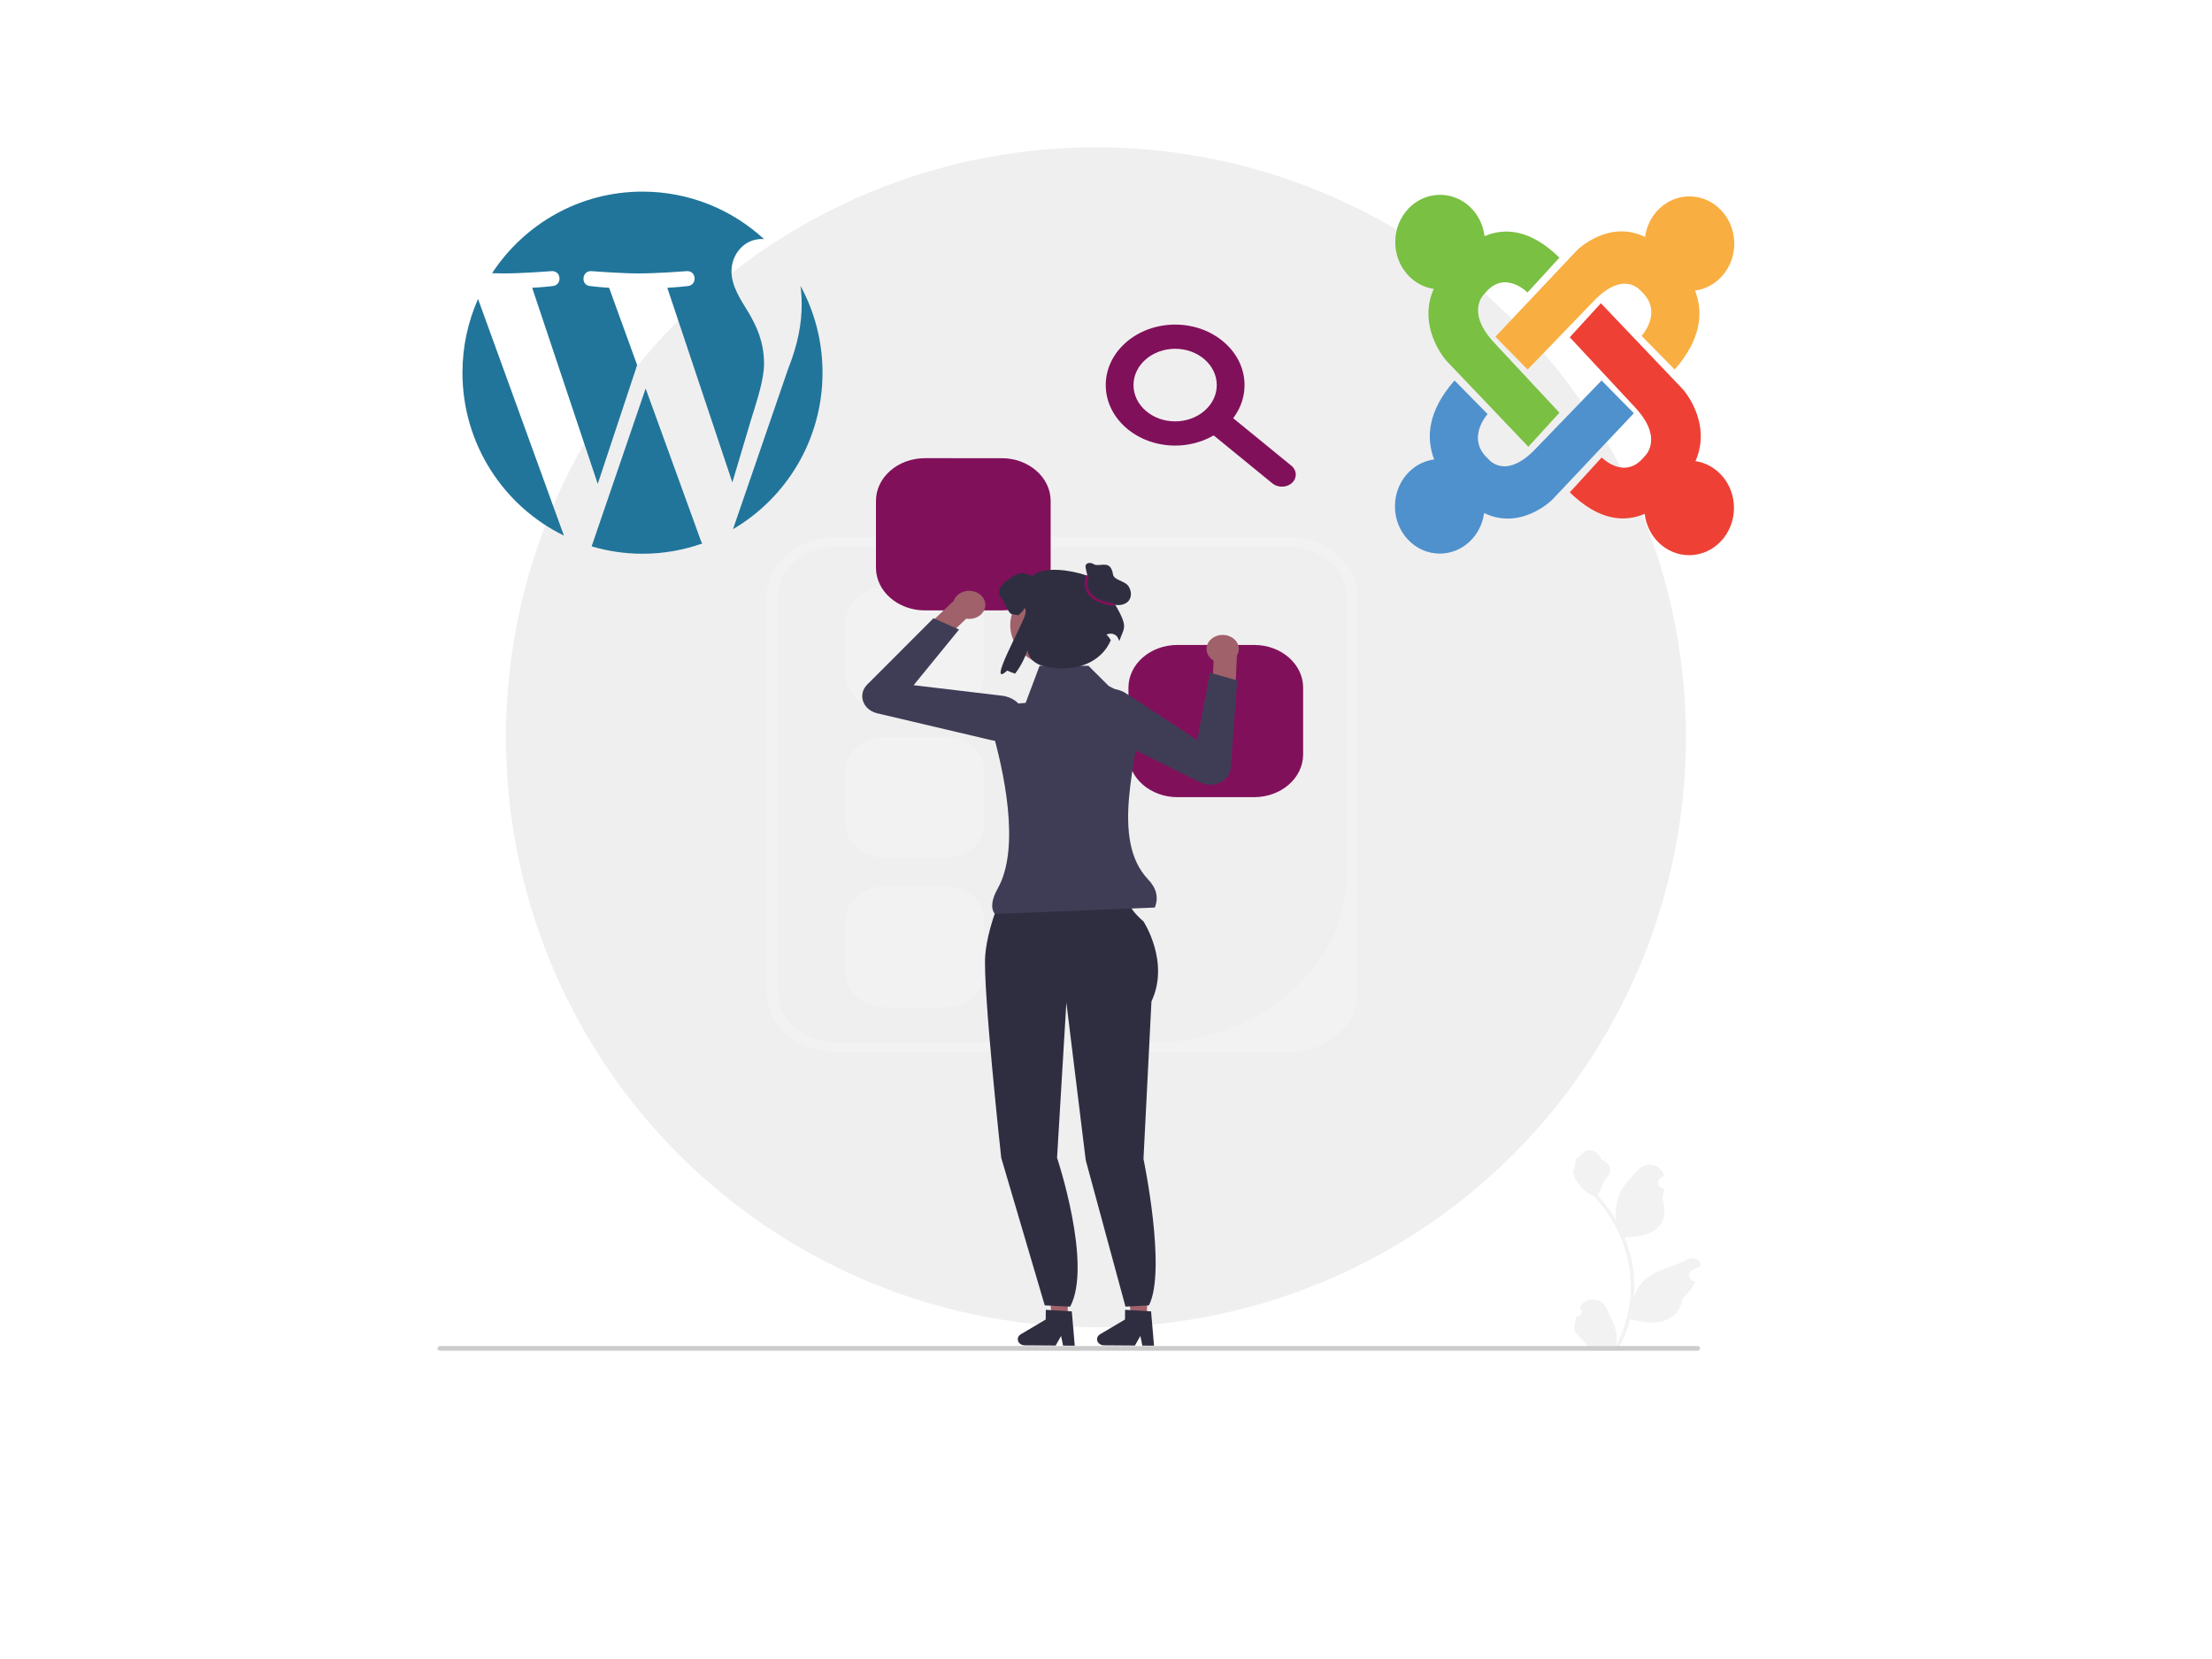 <?xml version="1.0" encoding="UTF-8" standalone="no"?>
<svg
   id="world-flexible-system"
   viewBox="0 0 640 480"
   version="1.1"
   width="640"
   height="480"
   xmlns="http://www.w3.org/2000/svg"
   xmlns:svg="http://www.w3.org/2000/svg">
  <defs
     id="defs4">
    <rect
       x="217.537"
       y="199.254"
       width="85.821"
       height="89.179"
       id="rect4186" />
    <style
       id="style2">.cls-1,.cls-2,.cls-3,.cls-4,.cls-5,.cls-6,.cls-7,.cls-8,.cls-9,.cls-10,.cls-11,.cls-12{fill:none;}.cls-1,.cls-2,.cls-3,.cls-4,.cls-5,.cls-13,.cls-7,.cls-8,.cls-9,.cls-14,.cls-15,.cls-16{stroke-linecap:round;}.cls-1,.cls-2,.cls-4,.cls-17,.cls-5,.cls-18,.cls-19,.cls-14,.cls-16{stroke-width:1.5px;}.cls-1,.cls-4,.cls-5,.cls-7,.cls-8,.cls-9,.cls-20,.cls-10,.cls-11,.cls-12,.cls-18,.cls-19,.cls-21,.cls-16{stroke-miterlimit:10;}.cls-1,.cls-11,.cls-16{stroke:#fff;}.cls-2,.cls-3,.cls-4,.cls-22,.cls-23,.cls-17,.cls-5,.cls-6,.cls-13,.cls-7,.cls-8,.cls-20,.cls-12,.cls-18,.cls-19,.cls-14,.cls-15,.cls-21{stroke:#7836b2;}.cls-2,.cls-3,.cls-22,.cls-23,.cls-17,.cls-6,.cls-13,.cls-14,.cls-15{stroke-linejoin:round;}.cls-3,.cls-22,.cls-23,.cls-6{stroke-width:1.49px;}.cls-24,.cls-22,.cls-20,.cls-19,.cls-14,.cls-15,.cls-21{fill:#fff;}.cls-25,.cls-23,.cls-17,.cls-13,.cls-18,.cls-26,.cls-16{fill:#bb9ad8;}.cls-27,.cls-28{fill:#7836b2;}.cls-5,.cls-28,.cls-26{fill-rule:evenodd;}.cls-13{stroke-width:2px;}.cls-7{stroke-width:.41px;}.cls-8,.cls-9{stroke-width:.5px;}.cls-9,.cls-10{stroke:#bb9ad8;}.cls-15{stroke-width:1.5px;}.cls-21{stroke-width:1.27px;}.cls-29{fill:#e3e0e0;opacity:.5;}</style>
  </defs>
  <circle
     class="cls-29"
     cx="317.088"
     cy="213.313"
     r="170.699"
     id="circle6"
     style="display:inline;stroke-width:1.616" />
  <path
     fill="#21759b"
     fill-rule="evenodd"
     d="m 133.804,107.824 c 0,20.736 11.981,38.656 29.357,47.147 L 138.313,86.505 c -2.888,6.513 -4.509,13.723 -4.509,21.319 m 87.253,-2.642 c 0,-6.477 -2.315,-10.959 -4.294,-14.446 -2.64,-4.319 -5.118,-7.973 -5.118,-12.288 0,-4.816 3.63,-9.299 8.748,-9.299 0.231,0 0.449,0.029 0.674,0.043 -9.266,-8.539 -21.615,-13.752 -35.175,-13.752 -18.199,0 -34.208,9.391 -43.522,23.611 1.224,0.039 2.377,0.062 3.353,0.062 5.447,0 13.882,-0.665 13.882,-0.665 2.806,-0.167 3.138,3.985 0.332,4.316 0,0 -2.823,0.334 -5.961,0.501 l 18.968,56.744 11.401,-34.383 -8.113,-22.36 c -2.806,-0.167 -5.466,-0.501 -5.466,-0.501 -2.806,-0.167 -2.478,-4.483 0.332,-4.316 0,0 8.602,0.665 13.72,0.665 5.447,0 13.882,-0.665 13.882,-0.665 2.81,-0.167 3.139,3.985 0.332,4.316 0,0 -2.826,0.334 -5.961,0.501 l 18.824,56.311 5.199,-17.459 c 2.246,-7.249 3.962,-12.452 3.962,-16.935 m -34.25,7.225 -15.631,45.673 c 4.669,1.382 9.604,2.135 14.716,2.135 6.065,0 11.883,-1.054 17.298,-2.97 -0.137,-0.226 -0.267,-0.462 -0.371,-0.72 z M 231.601,82.691 c 0.225,1.67 0.352,3.458 0.352,5.386 0,5.314 -0.99,11.29 -3.962,18.765 l -15.911,46.263 c 15.487,-9.08 25.902,-25.955 25.902,-45.28 0,-9.109 -2.315,-17.671 -6.381,-25.133"
     id="path438"
     style="stroke-width:4.353" />
  <g
     id="g664"
     transform="matrix(0.385,0,0,0.406,403.345,56.064)">
    <path
       d="m 255.667,35.561 c 0,-18.607 -15.084,-33.691 -33.691,-33.691 -16.99,0 -31.035,12.578 -33.349,28.929 -0.216,-0.115 -0.342,-0.179 -0.342,-0.179 -27.552,-12.427 -50.762,9.584 -50.762,9.584 l -61.391,61.692 24.257,23.36 49.413,-48.545 c 23.074,-23.075 35.638,-7.457 35.638,-7.457 17.37,14.674 0.599,32.044 0.599,32.044 l 24.857,23.958 C 231.194,103.332 232.371,84.199 226.201,68.979 242.813,66.899 255.667,52.736 255.667,35.561"
       fill="#f9ae41"
       id="path656" />
    <path
       d="m 226.514,190.507 c 0.115,-0.215 0.179,-0.341 0.179,-0.341 12.428,-27.553 -9.584,-50.762 -9.584,-50.762 l -61.693,-61.393 -23.359,24.258 48.545,49.413 c 23.075,23.075 7.457,35.639 7.457,35.639 -14.674,17.37 -32.044,0.599 -32.044,0.599 l -23.958,24.856 c 21.921,20.298 41.056,21.475 56.275,15.305 2.08,16.612 16.244,29.467 33.418,29.467 18.607,0 33.69,-15.084 33.69,-33.691 0,-16.99 -12.577,-31.035 -28.928,-33.35"
       fill="#ee4035"
       id="path658" />
    <path
       d="m 155.942,133.04 -49.413,48.544 c -23.075,23.076 -35.639,7.459 -35.639,7.459 -17.37,-14.675 -0.599,-32.044 -0.599,-32.044 L 45.436,133.041 c -20.298,21.921 -21.475,41.055 -15.306,56.275 -16.612,2.08 -29.466,16.242 -29.466,33.417 0,18.607 15.084,33.69 33.691,33.69 16.99,0.001 31.035,-12.576 33.349,-28.927 0.216,0.115 0.342,0.178 0.342,0.178 27.553,12.429 50.762,-9.584 50.762,-9.584 l 61.392,-61.693 -24.257,-23.359"
       fill="#4f91cd"
       id="path660" />
    <path
       d="M 75.727,106.613 C 52.652,83.538 68.268,70.974 68.268,70.974 82.944,53.604 100.313,70.375 100.313,70.375 l 23.958,-24.855 C 102.35,25.222 83.217,24.045 67.997,30.214 65.917,13.601 51.755,0.747 34.578,0.747 15.972,0.747 0.889,15.831 0.888,34.438 c 0,16.991 12.577,31.036 28.928,33.35 -0.115,0.216 -0.178,0.342 -0.178,0.342 -12.43,27.552 9.583,50.76 9.583,50.76 l 61.694,61.393 23.359,-24.257 -48.545,-49.413"
       fill="#7ac043"
       id="path662" />
  </g>
  <path
     d="m -682.283,478.655 h -101.719 c -8.55,0 -15.506,-7.875 -15.506,-17.555 V 345.938 c 0,-9.68 6.956,-17.555 15.506,-17.555 h 101.719 c 8.55,0 15.506,7.875 15.506,17.555 v 115.162 c 0,9.68 -6.956,17.555 -15.506,17.555 z M -784.002,331.191 c -7.194,0 -13.025,6.602 -13.025,14.746 v 115.162 c 0,8.144 5.832,14.746 13.025,14.746 h 71.252 c 24.02,0 43.492,-22.046 43.492,-49.24 v -80.668 c 0,-8.144 -5.832,-14.746 -13.025,-14.746 h -101.719 z"
     fill="#f2f2f2"
     id="path296"
     style="stroke-width:0.546" />
  <path
     d="m -773.036,343.167 c -4.814,0 -8.731,4.434 -8.731,9.885 v 15.472 c 0,5.451 3.916,9.885 8.731,9.885 h 13.666 c 4.814,0 8.731,-4.434 8.731,-9.885 v -15.472 c 0,-5.451 -3.916,-9.885 -8.731,-9.885 z"
     fill="#f2f2f2"
     id="path298"
     style="stroke-width:0.546" />
  <path
     d="m -773.036,386.721 c -4.814,0 -8.731,4.434 -8.731,9.885 v 15.472 c 0,5.451 3.916,9.885 8.731,9.885 h 13.666 c 4.814,0 8.731,-4.434 8.731,-9.885 V 396.606 c 0,-5.451 -3.916,-9.885 -8.731,-9.885 z"
     fill="#f2f2f2"
     id="path300"
     style="stroke-width:0.546" />
  <path
     d="m -773.036,430.276 c -4.814,0 -8.731,4.434 -8.731,9.885 v 15.472 c 0,5.451 3.916,9.885 8.731,9.885 h 13.666 c 4.814,0 8.731,-4.434 8.731,-9.885 v -15.472 c 0,-5.451 -3.916,-9.885 -8.731,-9.885 z"
     fill="#f2f2f2"
     id="path302"
     style="stroke-width:0.546" />
  <g
     id="g344"
     transform="matrix(0.513,0,0,0.581,-873.42,266.45)">
    <path
       d="m 213.371,67.106 c -11.826,0 -21.447,9.621 -21.447,21.447 v 33.569 c 0,11.826 9.621,21.447 21.447,21.447 h 33.569 c 11.826,0 21.447,-9.621 21.447,-21.447 V 88.553 c 0,-11.826 -9.621,-21.447 -21.447,-21.447 z"
       fill="#81105b"
       id="path304" />
    <path
       d="m 323.89,160.919 c -11.826,0 -21.447,9.621 -21.447,21.447 v 33.569 c 0,11.826 9.621,21.447 21.447,21.447 h 33.569 c 11.826,0 21.447,-9.621 21.447,-21.447 v -33.569 c 0,-11.826 -9.621,-21.447 -21.447,-21.447 z"
       fill="#81105b"
       id="path306" />
    <g
       id="g312">
      <polygon
         points="276.069,471.917 275.842,498.808 269.023,498.75 266.004,471.833 "
         fill="#a0616a"
         id="polygon308" />
      <path
         d="m 253.998,509.652 c -0.015,1.679 1.338,3.06 3.023,3.076 l 13.559,0.113 2.374,-4.811 0.872,4.836 5.116,0.046 -1.292,-17.248 -1.78,-0.118 -7.26,-0.5 -2.342,-0.157 -0.041,4.88 -10.892,7.388 c -0.829,0.563 -1.328,1.495 -1.336,2.496 z"
         fill="#2f2e41"
         id="path310" />
    </g>
    <g
       id="g318">
      <polygon
         points="310.767,471.917 310.54,498.808 303.72,498.75 300.702,471.833 "
         fill="#a0616a"
         id="polygon314" />
      <path
         d="m 288.696,509.652 c -0.015,1.679 1.338,3.06 3.023,3.076 l 13.559,0.113 2.374,-4.811 0.872,4.836 5.116,0.046 -1.292,-17.248 -1.78,-0.118 -7.26,-0.5 -2.342,-0.157 -0.041,4.88 -10.892,7.388 c -0.829,0.563 -1.328,1.495 -1.336,2.496 z"
         fill="#2f2e41"
         id="path316" />
    </g>
    <path
       d="m 249.081,281.178 27.643,0.873 26.189,5.82 c 0,0 -2.619,3.201 6.111,11.93 0,0 11.639,20.369 3.492,40.156 l -3.492,79.148 c 0,0 10.181,55.794 2.402,73.551 l -10.281,0.643 -17.396,-73.55 -8.479,-79.209 -4.074,77.984 c 0,0 15.585,53.527 5.744,74.776 l -11.135,-0.643 -19.052,-74.133 c 0,0 -8.148,-85.549 -6.984,-101.844 1.164,-16.295 9.311,-35.5 9.311,-35.5 z"
       fill="#2f2e41"
       id="path320" />
    <g
       id="g326">
      <path
         d="m 341.914,156.113 c -3.779,0.978 -6.049,4.835 -5.071,8.614 0.448,1.732 1.505,3.14 2.877,4.071 l -4.1e-4,0.01 -0.536,12.985 9.937,4.598 0.793,-19.981 -0.069,0.002 c 0.862,-1.535 1.159,-3.389 0.683,-5.228 -0.978,-3.779 -4.835,-6.049 -8.614,-5.071 z"
         fill="#a0616a"
         id="path322" />
      <path
         d="m 286.378,202.455 c -2.087,-2.069 -3.298,-4.874 -3.344,-7.925 -0.061,-4.092 1.99,-7.807 5.486,-9.935 4.026,-2.452 9.06,-2.204 12.825,0.631 l 31.203,23.494 5.56,-33.844 11.937,3.843 -2.848,44.07 c -0.199,3.083 -1.942,5.798 -4.661,7.264 -2.719,1.466 -5.945,1.429 -8.63,-0.098 l -45.093,-25.655 c -0.906,-0.515 -1.722,-1.137 -2.435,-1.844 z"
         fill="#3f3d56"
         id="path324" />
    </g>
    <g
       id="g332">
      <path
         d="m 238.799,137.182 c 1.995,3.355 0.892,7.693 -2.464,9.687 -1.538,0.914 -3.28,1.171 -4.91,0.865 l -0.007,0.007 -8.761,9.599 -10.294,-3.73 13.505,-14.748 0.048,0.05 c 0.469,-1.697 1.563,-3.223 3.196,-4.194 3.355,-1.995 7.693,-0.892 9.687,2.464 z"
         fill="#a0616a"
         id="path328" />
      <path
         d="m 242.584,208.787 -50.085,-13.529 c -2.982,-0.806 -5.299,-3.051 -6.198,-6.006 -0.899,-2.955 -0.224,-6.111 1.805,-8.44 l 29.005,-33.301 11.182,5.675 -19.88,27.949 38.699,5.285 c 4.67,0.638 8.419,4.006 9.552,8.581 0.984,3.973 -0.175,8.054 -3.099,10.918 -2.18,2.134 -5.015,3.274 -7.954,3.274 -1.004,0 -2.021,-0.133 -3.027,-0.405 z"
         fill="#3f3d56"
         id="path330" />
    </g>
    <path
       d="m 313.989,292.822 -70.038,3.213 c -1.924,-2.921 -1.403,-7.313 1.291,-12.814 10.171,-20.767 2.447,-60.055 -2.75,-80.512 -1.458,-5.74 2.456,-11.446 8.349,-12.035 l 6.604,-0.66 6.104,-18.634 h 21.379 l 8.869,10.133 15.052,9.144 c -2.74,28.221 -14.414,68.071 2.217,88.055 3.637,4.371 4.669,9.097 2.923,14.111 z"
       fill="#3f3d56"
       id="path334" />
    <circle
       cx="271.519"
       cy="150.987"
       r="20.824"
       fill="#a0616a"
       id="circle336" />
    <path
       d="m 295.082,137.658 c 2.897,-10.563 -28.679,-19.621 -34.815,-11.114 -0.853,-1.209 -4.007,-1.944 -5.453,-1.573 -1.447,0.371 -2.664,1.298 -3.851,2.196 -1.632,1.254 -3.324,2.552 -4.326,4.355 -1.009,1.796 -1.165,4.244 0.193,5.802 1.076,1.239 2.966,7.823 4.584,8.15 1.128,0.23 2.077,0.415 2.894,0.549 0.727,-1.061 2.581,-2.394 2.448,-3.677 1.098,0.727 0.697,2.006 0.476,3.314 -0.737,4.354 -17.346,38.055 -7.833,28.124 0.942,0.556 2.107,1.076 3.45,1.551 2.278,-3.435 4.147,-7.486 5.379,-11.723 l 0.009,0.078 c 0.424,3.682 3.115,6.703 6.674,7.734 14.279,4.137 25.83,-1.933 29.803,-12.88 -1.455,-2.953 -2.088,-2.632 -1.958,-2.72 1.816,-1.224 4.311,-0.423 5.092,1.622 0.23,0.603 0.439,1.118 0.62,1.506 2.07,-7.405 4.532,-6.336 -3.385,-21.294 z"
       fill="#2f2e41"
       id="path338" />
    <path
       d="m 285.231,129.994 -1.459,-7.457 c -0.123,-0.627 -0.239,-1.307 0.044,-1.88 0.363,-0.736 1.297,-1.041 2.109,-0.924 0.812,0.117 1.42,0.859 2.228,1.002 2.81,0.497 6.524,-2.279 7.531,4.742 0.42,2.927 5.091,3.237 6.651,5.749 1.56,2.512 1.751,6.139 -0.377,8.191 -1.7,1.639 -4.431,1.828 -6.639,0.991 -2.208,-0.837 -3.981,-2.529 -5.529,-4.312 -1.548,-1.784 -2.95,-3.714 -4.736,-5.259"
       fill="#2f2e41"
       id="path340" />
    <path
       d="m 296.195,141.336 c -5.698,-0.796 -9.582,-2.868 -11.544,-6.159 -2.568,-4.307 -0.848,-9.05 -0.773,-9.25 l 1.204,0.448 c -0.016,0.044 -1.576,4.385 0.68,8.156 1.755,2.933 5.325,4.795 10.611,5.533 z"
       fill="#81105b"
       id="path342" />
  </g>
  <path
     d="m -707.776,301.736 c -8.592,0 -15.584,-7.915 -15.584,-17.643 0,-9.728 6.991,-17.643 15.584,-17.643 8.592,0 15.584,7.915 15.584,17.643 0,9.728 -6.991,17.643 -15.584,17.643 z m 0,-28.229 c -5.156,0 -9.35,4.748 -9.35,10.586 0,5.837 4.194,10.586 9.35,10.586 5.156,0 9.35,-4.748 9.35,-10.586 0,-5.837 -4.194,-10.586 -9.35,-10.586 z"
     fill="#81105b"
     id="path346"
     style="stroke-width:0.546" />
  <path
     d="m -683.799,313.726 c -0.764,0 -1.529,-0.315 -2.131,-0.955 l -14.626,-15.519 c -1.257,-1.332 -1.321,-3.565 -0.143,-4.986 1.175,-1.427 3.147,-1.497 4.404,-0.162 l 14.626,15.519 c 1.257,1.332 1.321,3.565 0.143,4.986 -0.613,0.743 -1.443,1.116 -2.274,1.116 z"
     fill="#81105b"
     id="path348"
     style="stroke-width:0.546" />
  <g
     id="g354"
     transform="matrix(0.513,0,0,0.581,-873.42,266.45)">
    <path
       d="m 498.551,498.126 c 2.066,0.129 3.208,-2.437 1.645,-3.933 l -0.155,-0.618 c 0.021,-0.05 0.041,-0.099 0.062,-0.148 2.089,-4.982 9.17,-4.947 11.241,0.042 1.839,4.428 4.179,8.864 4.756,13.546 0.258,2.067 0.142,4.172 -0.316,6.2 4.308,-9.411 6.575,-19.687 6.575,-30.021 0,-2.597 -0.142,-5.193 -0.433,-7.783 -0.239,-2.119 -0.568,-4.224 -0.995,-6.31 -2.306,-11.277 -7.299,-22.018 -14.5,-30.99 -3.462,-1.892 -6.349,-4.851 -8.093,-8.397 -0.626,-1.279 -1.117,-2.655 -1.35,-4.056 0.394,0.052 1.486,-5.949 1.188,-6.317 0.549,-0.833 1.532,-1.247 2.131,-2.06 2.982,-4.043 7.091,-3.337 9.236,2.157 4.582,2.313 4.627,6.148 1.815,9.837 -1.789,2.347 -2.035,5.522 -3.604,8.035 0.162,0.207 0.329,0.407 0.491,0.614 2.961,3.798 5.522,7.88 7.681,12.169 -0.61,-4.766 0.291,-10.508 1.826,-14.21 1.748,-4.217 5.025,-7.769 7.91,-11.415 3.466,-4.379 10.573,-2.468 11.184,3.083 0.006,0.054 0.012,0.107 0.017,0.161 -0.429,0.242 -0.848,0.499 -1.259,0.77 -2.339,1.547 -1.531,5.174 1.241,5.602 l 0.063,0.01 c -0.155,1.544 -0.42,3.074 -0.807,4.579 3.702,14.316 -4.29,19.53 -15.701,19.764 -0.252,0.129 -0.497,0.258 -0.749,0.381 1.156,3.255 2.08,6.594 2.764,9.979 0.614,2.99 1.04,6.013 1.279,9.049 0.297,3.83 0.271,7.68 -0.052,11.503 l 0.019,-0.136 c 0.82,-4.211 3.107,-8.145 6.427,-10.87 4.946,-4.063 11.933,-5.559 17.268,-8.824 2.568,-1.572 5.859,0.459 5.411,3.437 l -0.022,0.143 c -0.794,0.323 -1.569,0.698 -2.319,1.117 -0.429,0.242 -0.848,0.499 -1.259,0.77 -2.339,1.547 -1.531,5.174 1.241,5.602 l 0.063,0.01 c 0.045,0.006 0.084,0.013 0.129,0.019 -1.363,3.236 -3.262,6.239 -5.639,8.829 -2.315,12.497 -12.256,13.683 -22.89,10.044 h -0.006 c -1.163,5.064 -2.861,10.011 -5.044,14.726 h -18.02 c -0.065,-0.2 -0.123,-0.407 -0.181,-0.607 1.666,0.103 3.346,0.006 4.986,-0.297 -1.337,-1.641 -2.674,-3.294 -4.011,-4.935 -0.032,-0.032 -0.058,-0.065 -0.084,-0.097 -0.678,-0.84 -1.363,-1.673 -2.041,-2.512 l -3.6e-4,-10e-4 c -0.042,-2.578 0.267,-5.147 0.879,-7.64 l 5.7e-4,-3.5e-4 z"
       fill="#f2f2f2"
       id="path350" />
    <path
       d="m 0,514.269 c 0,0.66 0.53,1.19 1.19,1.19 h 550.29 c 0.66,0 1.19,-0.53 1.19,-1.19 0,-0.66 -0.53,-1.19 -1.19,-1.19 H 1.19 c -0.66,0 -1.19,0.53 -1.19,1.19 z"
       fill="#cccccc"
       id="path352" />
  </g>
  <path
     d="M 372.85,304.425 H 241.79 c -11.016,0 -19.979,-7.812 -19.979,-17.415 V 172.766 c 0,-9.603 8.962,-17.415 19.979,-17.415 h 131.06 c 11.016,0 19.979,7.812 19.979,17.415 v 114.244 c 0,9.603 -8.962,17.415 -19.979,17.415 z M 241.79,158.137 c -9.268,0 -16.782,6.55 -16.782,14.629 v 114.243 c 0,8.079 7.514,14.629 16.782,14.629 h 91.804 c 30.949,0 56.038,-21.87 56.038,-48.847 v -80.025 c 0,-8.079 -7.514,-14.629 -16.782,-14.629 z"
     fill="#f2f2f2"
     id="path296-7"
     style="stroke-width:0.617" />
  <path
     d="m 255.919,170.018 c -6.203,0 -11.249,4.399 -11.249,9.806 v 15.348 c 0,5.407 5.046,9.806 11.249,9.806 h 17.607 c 6.203,0 11.249,-4.399 11.249,-9.806 v -15.348 c 0,-5.407 -5.046,-9.806 -11.249,-9.806 z"
     fill="#f2f2f2"
     id="path298-6"
     style="stroke-width:0.617" />
  <path
     d="m 255.919,213.224 c -6.203,0 -11.249,4.399 -11.249,9.806 v 15.348 c 0,5.407 5.046,9.806 11.249,9.806 h 17.607 c 6.203,0 11.249,-4.399 11.249,-9.806 v -15.348 c 0,-5.407 -5.046,-9.806 -11.249,-9.806 z"
     fill="#f2f2f2"
     id="path300-4"
     style="stroke-width:0.617" />
  <path
     d="m 255.919,256.431 c -6.203,0 -11.249,4.399 -11.249,9.806 v 15.348 c 0,5.407 5.046,9.806 11.249,9.806 h 17.607 c 6.203,0 11.249,-4.399 11.249,-9.806 v -15.348 c 0,-5.407 -5.046,-9.806 -11.249,-9.806 z"
     fill="#f2f2f2"
     id="path302-3"
     style="stroke-width:0.617" />
  <g
     id="g344-7"
     transform="matrix(0.661,0,0,0.576,126.58,93.912)">
    <path
       d="m 213.371,67.106 c -11.826,0 -21.447,9.621 -21.447,21.447 v 33.569 c 0,11.826 9.621,21.447 21.447,21.447 h 33.569 c 11.826,0 21.447,-9.621 21.447,-21.447 V 88.553 c 0,-11.826 -9.621,-21.447 -21.447,-21.447 z"
       fill="#81105b"
       id="path304-0" />
    <path
       d="m 323.89,160.919 c -11.826,0 -21.447,9.621 -21.447,21.447 v 33.569 c 0,11.826 9.621,21.447 21.447,21.447 h 33.569 c 11.826,0 21.447,-9.621 21.447,-21.447 v -33.569 c 0,-11.826 -9.621,-21.447 -21.447,-21.447 z"
       fill="#81105b"
       id="path306-3" />
    <g
       id="g312-5">
      <polygon
         points="269.023,498.75 266.004,471.833 276.069,471.917 275.842,498.808 "
         fill="#a0616a"
         id="polygon308-4" />
      <path
         d="m 253.998,509.652 c -0.015,1.679 1.338,3.06 3.023,3.076 l 13.559,0.113 2.374,-4.811 0.872,4.836 5.116,0.046 -1.292,-17.248 -1.78,-0.118 -7.26,-0.5 -2.342,-0.157 -0.041,4.88 -10.892,7.388 c -0.829,0.563 -1.328,1.495 -1.336,2.496 z"
         fill="#2f2e41"
         id="path310-7" />
    </g>
    <g
       id="g318-5">
      <polygon
         points="303.72,498.75 300.702,471.833 310.767,471.917 310.54,498.808 "
         fill="#a0616a"
         id="polygon314-2" />
      <path
         d="m 288.696,509.652 c -0.015,1.679 1.338,3.06 3.023,3.076 l 13.559,0.113 2.374,-4.811 0.872,4.836 5.116,0.046 -1.292,-17.248 -1.78,-0.118 -7.26,-0.5 -2.342,-0.157 -0.041,4.88 -10.892,7.388 c -0.829,0.563 -1.328,1.495 -1.336,2.496 z"
         fill="#2f2e41"
         id="path316-2" />
    </g>
    <path
       d="m 249.081,281.178 27.643,0.873 26.189,5.82 c 0,0 -2.619,3.201 6.111,11.93 0,0 11.639,20.369 3.492,40.156 l -3.492,79.148 c 0,0 10.181,55.794 2.402,73.551 l -10.281,0.643 -17.396,-73.55 -8.479,-79.209 -4.074,77.984 c 0,0 15.585,53.527 5.744,74.776 l -11.135,-0.643 -19.052,-74.133 c 0,0 -8.148,-85.549 -6.984,-101.844 1.164,-16.295 9.311,-35.5 9.311,-35.5 z"
       fill="#2f2e41"
       id="path320-2" />
    <g
       id="g326-8">
      <path
         d="m 341.914,156.113 c -3.779,0.978 -6.049,4.835 -5.071,8.614 0.448,1.732 1.505,3.14 2.877,4.071 l -4.1e-4,0.01 -0.536,12.985 9.937,4.598 0.793,-19.981 -0.069,0.002 c 0.862,-1.535 1.159,-3.389 0.683,-5.228 -0.978,-3.779 -4.835,-6.049 -8.614,-5.071 z"
         fill="#a0616a"
         id="path322-0" />
      <path
         d="m 286.378,202.455 c -2.087,-2.069 -3.298,-4.874 -3.344,-7.925 -0.061,-4.092 1.99,-7.807 5.486,-9.935 4.026,-2.452 9.06,-2.204 12.825,0.631 l 31.203,23.494 5.56,-33.844 11.937,3.843 -2.848,44.07 c -0.199,3.083 -1.942,5.798 -4.661,7.264 -2.719,1.466 -5.945,1.429 -8.63,-0.098 l -45.093,-25.655 c -0.906,-0.515 -1.722,-1.137 -2.435,-1.844 z"
         fill="#3f3d56"
         id="path324-2" />
    </g>
    <g
       id="g332-5">
      <path
         d="m 238.799,137.182 c 1.995,3.355 0.892,7.693 -2.464,9.687 -1.538,0.914 -3.28,1.171 -4.91,0.865 l -0.007,0.007 -8.761,9.599 -10.294,-3.73 13.505,-14.748 0.048,0.05 c 0.469,-1.697 1.563,-3.223 3.196,-4.194 3.355,-1.995 7.693,-0.892 9.687,2.464 z"
         fill="#a0616a"
         id="path328-4" />
      <path
         d="m 242.584,208.787 -50.085,-13.529 c -2.982,-0.806 -5.299,-3.051 -6.198,-6.006 -0.899,-2.955 -0.224,-6.111 1.805,-8.44 l 29.005,-33.301 11.182,5.675 -19.88,27.949 38.699,5.285 c 4.67,0.638 8.419,4.006 9.552,8.581 0.984,3.973 -0.175,8.054 -3.099,10.918 -2.18,2.134 -5.015,3.274 -7.954,3.274 -1.004,0 -2.021,-0.133 -3.027,-0.405 z"
         fill="#3f3d56"
         id="path330-8" />
    </g>
    <path
       d="m 313.989,292.822 -70.038,3.213 c -1.924,-2.921 -1.403,-7.313 1.291,-12.814 10.171,-20.767 2.447,-60.055 -2.75,-80.512 -1.458,-5.74 2.456,-11.446 8.349,-12.035 l 6.604,-0.66 6.104,-18.634 h 21.379 l 8.869,10.133 15.052,9.144 c -2.74,28.221 -14.414,68.071 2.217,88.055 3.637,4.371 4.669,9.097 2.923,14.111 z"
       fill="#3f3d56"
       id="path334-0" />
    <circle
       cx="271.519"
       cy="150.987"
       r="20.824"
       fill="#a0616a"
       id="circle336-9" />
    <path
       d="m 295.082,137.658 c 2.897,-10.563 -28.679,-19.621 -34.815,-11.114 -0.853,-1.209 -4.007,-1.944 -5.453,-1.573 -1.447,0.371 -2.664,1.298 -3.851,2.196 -1.632,1.254 -3.324,2.552 -4.326,4.355 -1.009,1.796 -1.165,4.244 0.193,5.802 1.076,1.239 2.966,7.823 4.584,8.15 1.128,0.23 2.077,0.415 2.894,0.549 0.727,-1.061 2.581,-2.394 2.448,-3.677 1.098,0.727 0.697,2.006 0.476,3.314 -0.737,4.354 -17.346,38.055 -7.833,28.124 0.942,0.556 2.107,1.076 3.45,1.551 2.278,-3.435 4.147,-7.486 5.379,-11.723 l 0.009,0.078 c 0.424,3.682 3.115,6.703 6.674,7.734 14.279,4.137 25.83,-1.933 29.803,-12.88 -1.455,-2.953 -2.088,-2.632 -1.958,-2.72 1.816,-1.224 4.311,-0.423 5.092,1.622 0.23,0.603 0.439,1.118 0.62,1.506 2.07,-7.405 4.532,-6.336 -3.385,-21.294 z"
       fill="#2f2e41"
       id="path338-2" />
    <path
       d="m 285.231,129.994 -1.459,-7.457 c -0.123,-0.627 -0.239,-1.307 0.044,-1.88 0.363,-0.736 1.297,-1.041 2.109,-0.924 0.812,0.117 1.42,0.859 2.228,1.002 2.81,0.497 6.524,-2.279 7.531,4.742 0.42,2.927 5.091,3.237 6.651,5.749 1.56,2.512 1.751,6.139 -0.377,8.191 -1.7,1.639 -4.431,1.828 -6.639,0.991 -2.208,-0.837 -3.981,-2.529 -5.529,-4.312 -1.548,-1.784 -2.95,-3.714 -4.736,-5.259"
       fill="#2f2e41"
       id="path340-0" />
    <path
       d="m 296.195,141.336 c -5.698,-0.796 -9.582,-2.868 -11.544,-6.159 -2.568,-4.307 -0.848,-9.05 -0.773,-9.25 l 1.204,0.448 c -0.016,0.044 -1.576,4.385 0.68,8.156 1.755,2.933 5.325,4.795 10.611,5.533 z"
       fill="#81105b"
       id="path342-1" />
  </g>
  <path
     d="m 340.004,128.917 c -11.071,0 -20.079,-7.852 -20.079,-17.502 0,-9.65 9.008,-17.502 20.079,-17.502 11.071,0 20.079,7.852 20.079,17.502 0,9.65 -9.008,17.502 -20.079,17.502 z m 0,-28.004 c -6.643,0 -12.047,4.711 -12.047,10.501 0,5.791 5.404,10.501 12.047,10.501 6.643,0 12.047,-4.711 12.047,-10.501 0,-5.791 -5.404,-10.501 -12.047,-10.501 z"
     fill="#81105b"
     id="path346-5"
     style="stroke-width:0.617" />
  <path
     d="m 370.897,140.811 c -0.984,0 -1.971,-0.313 -2.745,-0.947 l -18.845,-15.395 c -1.62,-1.321 -1.702,-3.536 -0.184,-4.946 1.514,-1.415 4.055,-1.485 5.675,-0.161 l 18.845,15.395 c 1.62,1.321 1.702,3.536 0.184,4.946 -0.79,0.737 -1.859,1.108 -2.929,1.108 z"
     fill="#81105b"
     id="path348-9"
     style="stroke-width:0.617" />
  <g
     id="g354-6"
     transform="matrix(0.661,0,0,0.576,126.58,93.912)">
    <path
       d="m 498.551,498.126 c 2.066,0.129 3.208,-2.437 1.645,-3.933 l -0.155,-0.618 c 0.021,-0.05 0.041,-0.099 0.062,-0.148 2.089,-4.982 9.17,-4.947 11.241,0.042 1.839,4.428 4.179,8.864 4.756,13.546 0.258,2.067 0.142,4.172 -0.316,6.2 4.308,-9.411 6.575,-19.687 6.575,-30.021 0,-2.597 -0.142,-5.193 -0.433,-7.783 -0.239,-2.119 -0.568,-4.224 -0.995,-6.31 -2.306,-11.277 -7.299,-22.018 -14.5,-30.99 -3.462,-1.892 -6.349,-4.851 -8.093,-8.397 -0.626,-1.279 -1.117,-2.655 -1.35,-4.056 0.394,0.052 1.486,-5.949 1.188,-6.317 0.549,-0.833 1.532,-1.247 2.131,-2.06 2.982,-4.043 7.091,-3.337 9.236,2.157 4.582,2.313 4.627,6.148 1.815,9.837 -1.789,2.347 -2.035,5.522 -3.604,8.035 0.162,0.207 0.329,0.407 0.491,0.614 2.961,3.798 5.522,7.88 7.681,12.169 -0.61,-4.766 0.291,-10.508 1.826,-14.21 1.748,-4.217 5.025,-7.769 7.91,-11.415 3.466,-4.379 10.573,-2.468 11.184,3.083 0.006,0.054 0.012,0.107 0.017,0.161 -0.429,0.242 -0.848,0.499 -1.259,0.77 -2.339,1.547 -1.531,5.174 1.241,5.602 l 0.063,0.01 c -0.155,1.544 -0.42,3.074 -0.807,4.579 3.702,14.316 -4.29,19.53 -15.701,19.764 -0.252,0.129 -0.497,0.258 -0.749,0.381 1.156,3.255 2.08,6.594 2.764,9.979 0.614,2.99 1.04,6.013 1.279,9.049 0.297,3.83 0.271,7.68 -0.052,11.503 l 0.019,-0.136 c 0.82,-4.211 3.107,-8.145 6.427,-10.87 4.946,-4.063 11.933,-5.559 17.268,-8.824 2.568,-1.572 5.859,0.459 5.411,3.437 l -0.022,0.143 c -0.794,0.323 -1.569,0.698 -2.319,1.117 -0.429,0.242 -0.848,0.499 -1.259,0.77 -2.339,1.547 -1.531,5.174 1.241,5.602 l 0.063,0.01 c 0.045,0.006 0.084,0.013 0.129,0.019 -1.363,3.236 -3.262,6.239 -5.639,8.829 -2.315,12.497 -12.256,13.683 -22.89,10.044 h -0.006 c -1.163,5.064 -2.861,10.011 -5.044,14.726 h -18.02 c -0.065,-0.2 -0.123,-0.407 -0.181,-0.607 1.666,0.103 3.346,0.006 4.986,-0.297 -1.337,-1.641 -2.674,-3.294 -4.011,-4.935 -0.032,-0.032 -0.058,-0.065 -0.084,-0.097 -0.678,-0.84 -1.363,-1.673 -2.041,-2.512 l -3.6e-4,-10e-4 c -0.042,-2.578 0.267,-5.147 0.879,-7.64 l 5.7e-4,-3.5e-4 z"
       fill="#f2f2f2"
       id="path350-4" />
    <path
       d="m 0,514.269 c 0,0.66 0.53,1.19 1.19,1.19 h 550.29 c 0.66,0 1.19,-0.53 1.19,-1.19 0,-0.66 -0.53,-1.19 -1.19,-1.19 H 1.19 c -0.66,0 -1.19,0.53 -1.19,1.19 z"
       fill="#cccccc"
       id="path352-5" />
  </g>
</svg>

